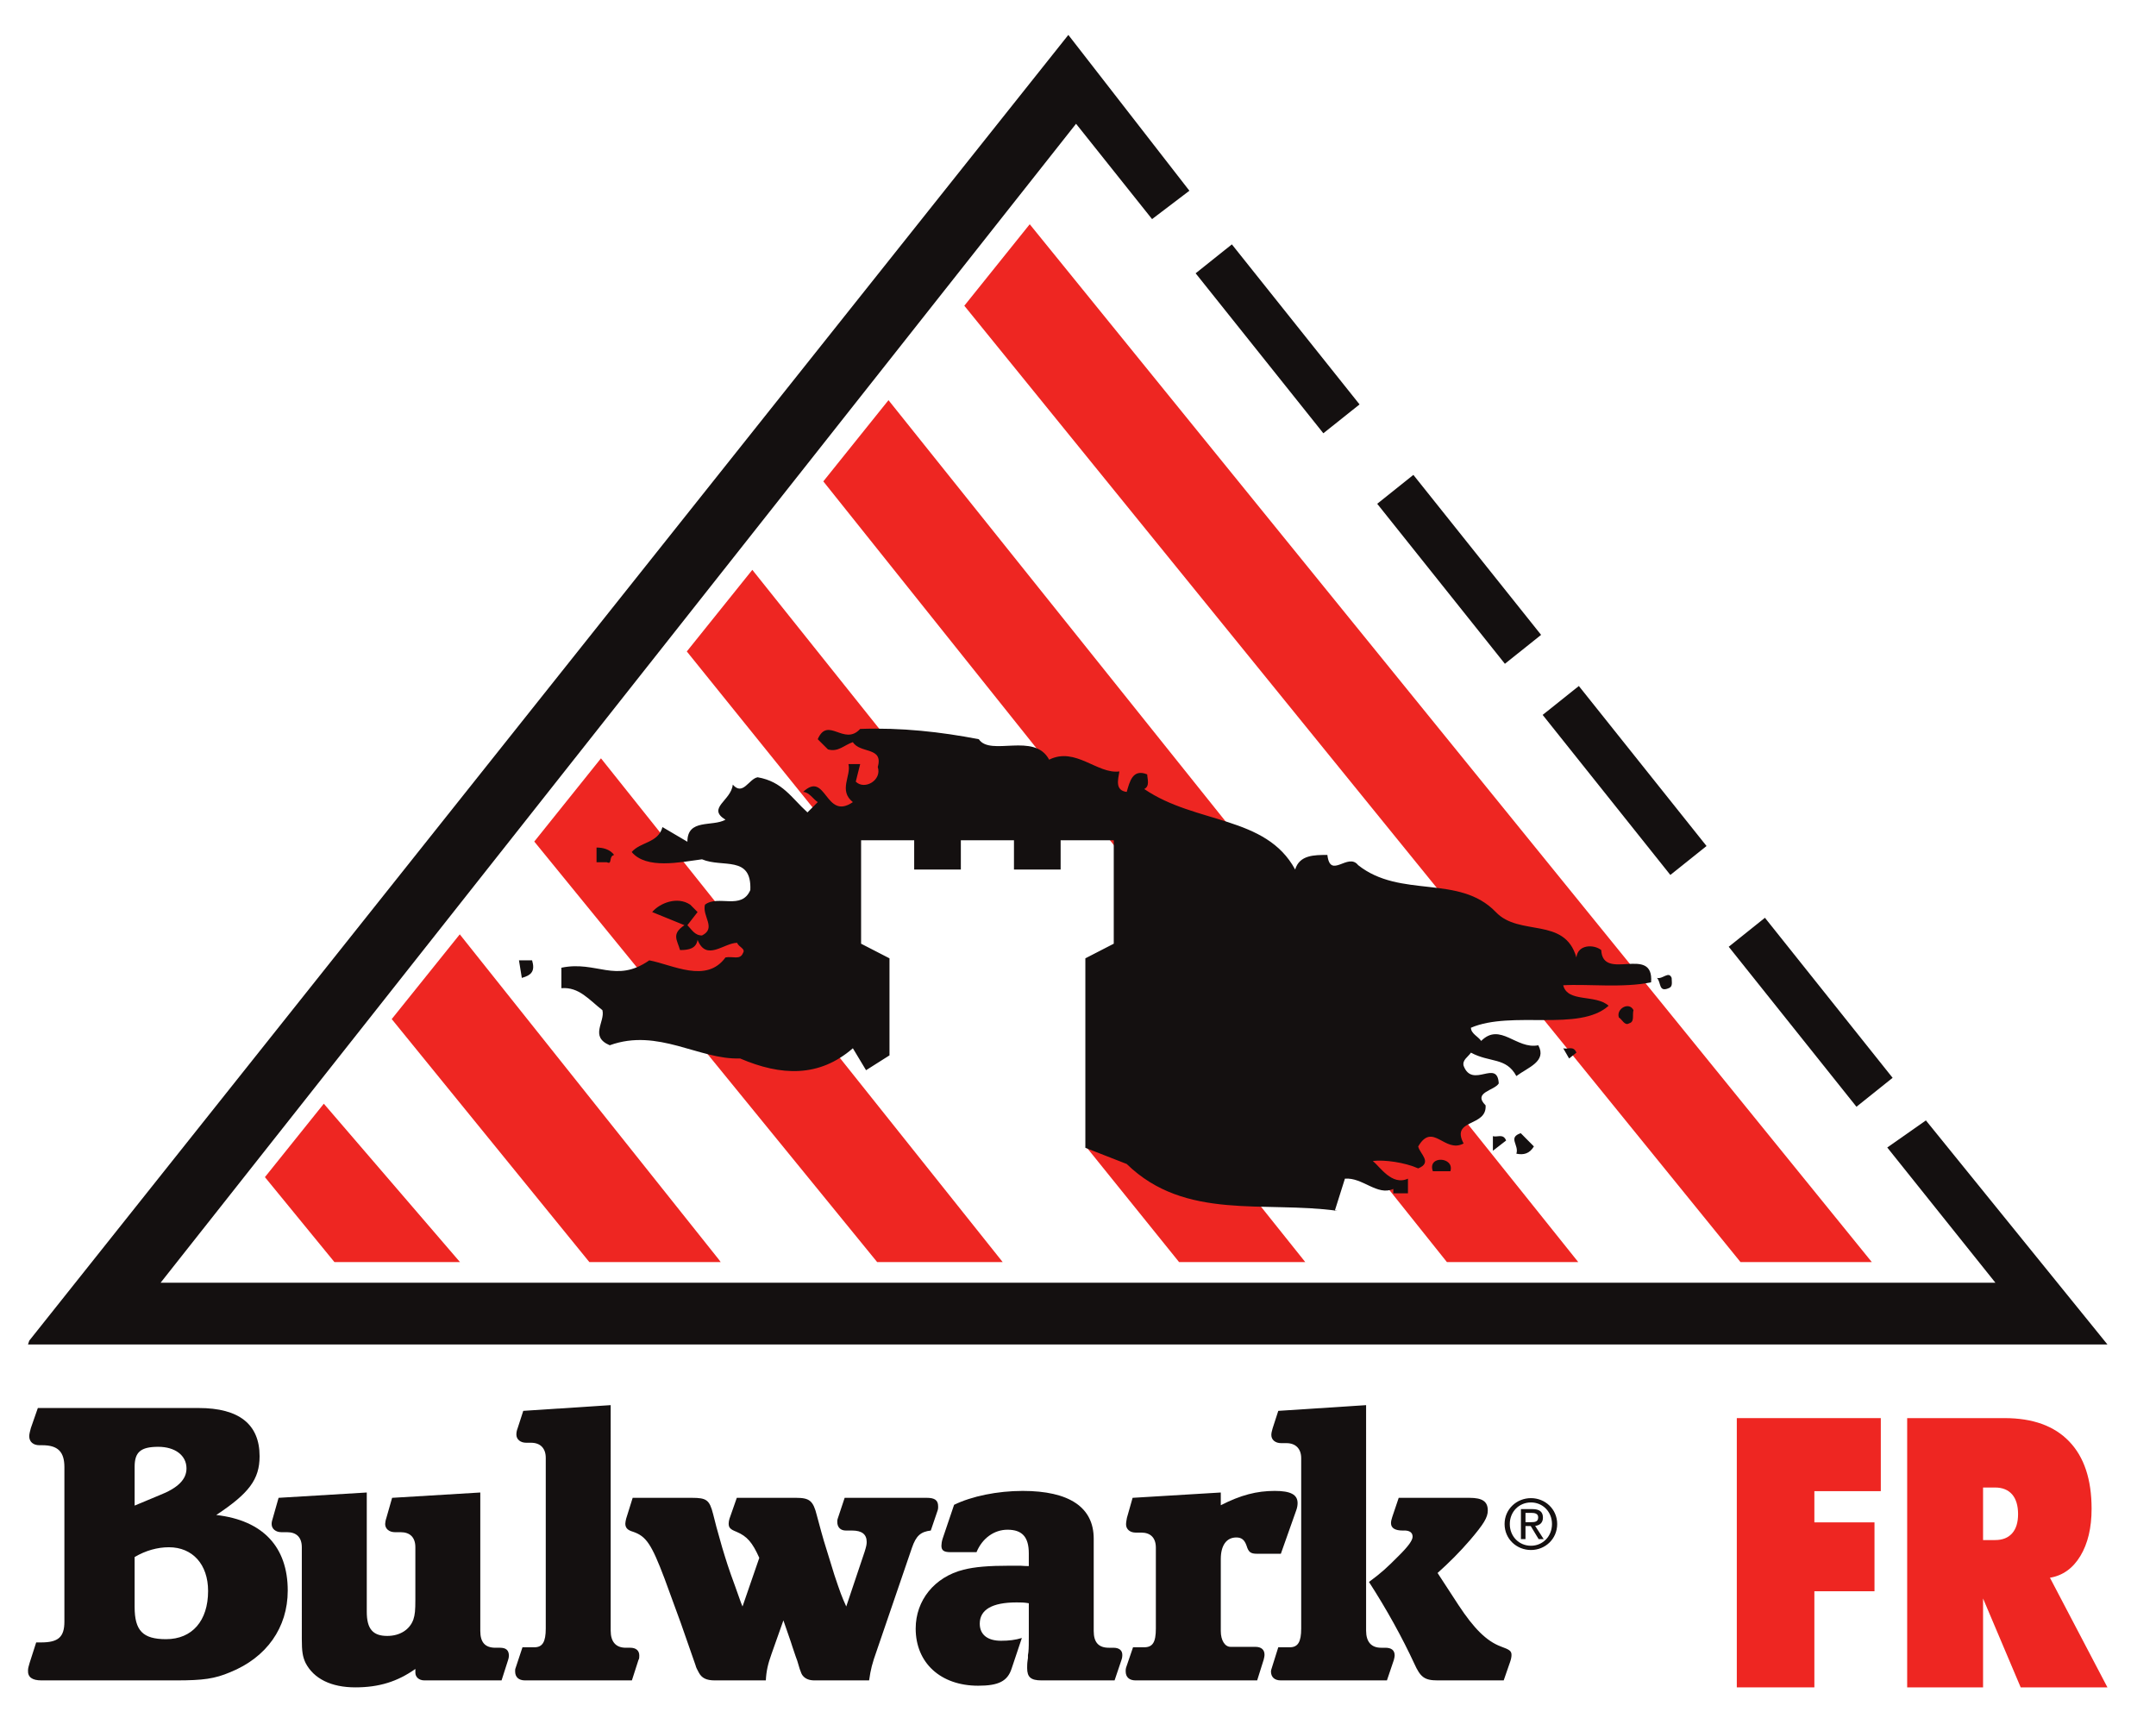 <?xml version="1.0" encoding="utf-8"?>
<!-- Generator: Adobe Illustrator 16.0.0, SVG Export Plug-In . SVG Version: 6.00 Build 0)  -->
<!DOCTYPE svg PUBLIC "-//W3C//DTD SVG 1.1//EN" "http://www.w3.org/Graphics/SVG/1.1/DTD/svg11.dtd">
<svg version="1.1" id="svg9824" xmlns:svg="http://www.w3.org/2000/svg"
	 xmlns="http://www.w3.org/2000/svg" xmlns:xlink="http://www.w3.org/1999/xlink" x="0px" y="0px" width="762.857px"
	 height="605.715px" viewBox="0 0 762.857 605.715" enable-background="new 0 0 762.857 605.715" xml:space="preserve">
<g id="layer1" transform="translate(380,-163.791)">
	<path id="path2669" fill="#141010" d="M-332.365,732.311c0,8.391,2.891,11.423,11.119,11.423c9.246,0,14.876-6.508,14.876-17.053
		c0-9.397-5.489-15.471-13.858-15.471c-4.049,0-8.239,1.158-12.137,3.464V732.311z M-323.704,692.859
		c6.659-2.588,9.69-5.641,9.69-9.539c0-4.622-4.06-7.644-9.982-7.644c-6.215,0-8.369,1.862-8.369,7.07v13.729L-323.704,692.859z
		 M-309.705,661.949c14.324,0,21.556,5.781,21.556,17.052c0,8.218-3.768,13.133-15.331,20.798
		c16.478,1.884,25.291,11.271,25.291,26.731c0,13.154-7.503,23.688-20.365,28.896c-5.5,2.317-9.539,2.891-19.088,2.891h-47.681
		c-3.313,0-4.904-1.147-4.764-3.605c0-0.726,0.292-1.591,0.574-2.609l2.317-7.221h1.732c6.074,0,8.25-1.873,8.25-7.373v-54.621
		c0-5.479-2.317-7.773-7.806-7.773h-1.018c-2.166,0-3.616-1.169-3.616-3.194c0-0.714,0.292-1.884,0.574-2.891l2.468-7.08H-309.705"
		/>
	<path id="path2673" fill="#141010" d="M-210.056,740.853c0,4.028,1.732,5.912,5.348,5.912h1.592c2.165,0,3.183,0.866,3.183,2.88
		c0,0.433-0.152,1.018-0.282,1.439l-2.317,7.232h-27.316c-1.873,0-3.183-1.147-3.183-2.739v-1.31
		c-6.344,4.482-12.862,6.518-21.242,6.518c-8.521,0-14.725-3.042-17.626-8.684c-1.007-2.165-1.31-4.049-1.31-8.368V711.21
		c0-3.465-1.862-5.327-5.186-5.327h-2.014c-2.046,0-3.476-1.181-3.476-2.891c0-0.606,0.141-1.311,0.444-2.177l2.014-7.091
		l31.203-1.884v42.213c0,6.063,2.176,8.531,7.232,8.531c4.482,0,7.947-2.197,9.246-5.781c0.574-1.743,0.714-3.183,0.714-7.08V711.21
		c0-3.465-1.873-5.327-5.197-5.327h-2.024c-2.025,0-3.465-1.181-3.465-2.891c0-0.444,0.141-1.311,0.433-2.177l2.025-7.091
		l31.203-1.884V740.853"/>
	<path id="path2677" fill="#141010" d="M-163.923,740.702c0,4.027,1.884,6.063,5.349,6.063h1.581c2.024,0,3.194,1.007,3.194,2.75
		c0,0.563,0,1.147-0.292,1.569l-2.328,7.232h-37.85c-2.166,0-3.464-1.147-3.464-3.183c0-0.423,0-0.866,0.151-1.148l2.447-7.383h4.19
		c2.891,0,4.049-1.874,4.049-6.627v-60.391c0-3.356-1.884-5.349-5.208-5.349h-1.722c-2.035,0-3.464-1.181-3.464-2.891
		c0-0.726,0.13-1.451,0.422-2.177l2.014-6.214l30.932-2.024V740.702"/>
	<path id="path2681" fill="#141010" d="M-111.338,714.966c-2.458-5.499-4.331-7.644-8.087-9.234c-2.176-0.855-2.75-1.44-2.75-2.902
		c0-0.584,0.13-1.147,0.292-1.721l2.587-7.384h20.96c4.775,0,6.074,1.018,7.362,6.225c2.891,10.697,1.732,6.507,6.214,21.091
		c2.036,6.063,2.599,7.654,4.19,11.13l6.507-19.38c0.574-1.852,0.726-2.576,0.726-3.453c0-2.739-1.732-4.039-5.197-4.039h-2.176
		c-1.884,0-3.031-1.158-3.031-3.053c0-0.563,0-0.704,0.151-1.137l2.458-7.384h29.037c2.88,0,4.038,0.866,4.038,3.042
		c0,0.574,0,0.866-0.141,1.311l-2.458,7.221c-3.616,0.434-5.207,1.873-6.658,6.074l-12.407,36.259
		c-1.743,4.915-2.165,6.637-2.761,10.686h-19.358c-1.873,0-3.172-0.573-4.038-1.581c-0.422-0.443-0.715-1.158-1.159-2.468
		l-0.866-2.891l-0.574-1.581c-0.866-2.609-1.591-4.634-1.732-5.197l-2.598-7.514l-4.19,11.834c-1.31,3.627-1.873,6.215-2.025,9.397
		h-18.07c-3.021,0-4.612-0.855-5.63-2.739c-0.574-1.018-1.007-1.884-1.169-2.609c-6.929-19.932-3.313-9.657-10.957-30.629
		c-4.645-12.299-6.529-15.017-11.141-16.607c-2.014-0.574-2.75-1.44-2.75-2.902c0-0.443,0.163-1.147,0.292-1.721l2.306-7.384h20.971
		c5.186,0,6.215,0.736,7.503,5.781c0.433,1.884,1.581,6.226,3.172,11.704c1.451,4.774,2.176,7.231,4.634,13.879
		c2.729,7.666,1.873,5.349,2.588,7.081L-111.338,714.966"/>
	<path id="path2685" fill="#141010" d="M-43.584,712.953c-2.458,0-3.313-0.584-3.313-2.306c0-0.606,0.141-1.592,0.423-2.458
		l4.06-11.996c6.215-3.031,15.309-4.915,24.263-4.915c16.479,0,25.14,5.781,25.14,16.911v32.664c0,4.028,1.743,5.912,5.359,5.912
		h1.592c2.165,0,3.313,1.007,3.161,2.88c0,0.433-0.13,1.018-0.292,1.439l-2.437,7.232h-25.876c-3.746,0-5.056-1.147-5.056-4.331
		c0-0.584,0-1.732,0.141-2.608l0.141-1.007v-1.019l0.162-1.018c0.141-1.439,0.141-3.313,0.141-5.749v-11.563
		c-1.742-0.293-2.608-0.293-4.341-0.293c-8.684,0-13.014,2.599-13.014,7.514c0,3.898,2.761,6.053,7.524,6.053
		c2.88,0,5.045-0.281,7.373-0.985l-3.616,10.805c-1.451,4.493-4.623,6.085-11.845,6.085c-13.306,0-22.108-8.099-22.108-20.225
		c0-9.971,6.638-18.221,16.912-20.819c4.038-1.007,8.813-1.418,16.607-1.418h3.465c2.177,0.13,1.743,0.13,3.042,0.13v-4.493
		c0-5.76-2.327-8.369-7.524-8.369c-4.753,0-8.953,3.031-10.978,7.946H-43.584"/>
	<path id="path2689" fill="#141010" d="M64.823,713.516c-2.316,0-3.053-0.563-3.757-2.869c-0.714-2.046-1.743-2.901-3.616-2.901
		c-3.453,0-5.499,2.75-5.499,7.654v25.453c0,3.303,1.45,5.598,3.475,5.598h8.803c2.046,0,3.193,1.018,3.193,2.761
		c0,0.585-0.151,1.159-0.281,1.732l-2.317,7.373H21.776c-2.176,0-3.475-1.147-3.475-3.183c0-0.574,0-0.866,0.13-1.3l2.468-7.232
		h3.897c3.043,0,4.18-1.721,4.18-6.626v-28.604c0-3.497-1.873-5.349-5.175-5.349h-2.025c-1.895,0-3.345-1.147-3.345-2.891
		c0-0.747,0.162-1.451,0.303-2.317l2.014-7.091l31.203-1.884v4.504c7.08-3.616,12.721-5.067,19.087-5.067
		c5.619,0,8.088,1.299,8.088,4.331c0,0.736-0.141,1.602-0.455,2.468l-5.468,15.439H64.823"/>
	<path id="path2693" fill="#141010" d="M139.929,693.725c4.623,0,6.496,1.31,6.496,4.493c0,2.457-1.451,4.774-6.215,10.383
		c-3.757,4.353-7.373,7.957-11.552,11.714l7.352,11.282c5.5,8.38,9.993,12.84,15.038,14.724c3.172,1.148,3.768,1.603,3.768,3.032
		c0,0.584-0.151,1.45-0.455,2.316l-2.306,6.647h-23.396c-4.634,0-6.085-1.147-8.239-5.933c-4.201-9.073-9.679-19.055-16.034-28.896
		c4.482-3.313,6.203-4.916,10.523-9.246c3.486-3.465,4.915-5.5,4.915-6.788c0-1.57-1.288-2.296-3.465-2.155
		c-2.728,0-4.179-0.865-4.179-2.608c0-0.596,0.141-1.3,0.444-2.188l2.284-6.777H139.929z M103.367,740.703
		c0,4.027,1.873,6.063,5.337,6.063h1.451c2.165,0,3.323,0.866,3.323,2.75c0,0.422-0.151,0.985-0.292,1.57l-2.446,7.231H73.171
		c-2.176,0-3.465-1.147-3.465-3.183c0-0.281,0.131-0.726,0.271-1.147l2.316-7.384h4.05c2.901,0,4.06-1.873,4.06-6.626v-60.272
		c0-3.292-1.905-5.327-5.219-5.327h-1.873c-2.035,0-3.475-1.147-3.475-2.88c0-0.584,0.141-1.31,0.443-2.327l2.014-6.215
		l31.073-2.024V740.703"/>
	<path id="path2697" fill="#141010" d="M161.658,702.343c1.375,0,2.598-0.098,2.598-1.711c0-1.321-1.19-1.581-2.316-1.581h-2.177
		v3.292H161.658z M159.763,708.319h-1.612v-10.609h4.017c2.522,0,3.768,0.92,3.768,3.021c0,1.884-1.202,2.739-2.75,2.923l3.01,4.666
		h-1.786l-2.794-4.612h-1.852V708.319z M161.701,710.679c4.146,0,7.438-3.28,7.438-7.687c0-4.363-3.291-7.633-7.438-7.633
		c-4.212,0-7.492,3.27-7.492,7.633C154.209,707.399,157.489,710.679,161.701,710.679 M152.368,702.993
		c0-5.283,4.288-9.159,9.333-9.159c5.002,0,9.278,3.876,9.278,9.159c0,5.326-4.276,9.191-9.278,9.191
		C156.656,712.184,152.368,708.319,152.368,702.993"/>
	<path id="path2701" fill="#141010" d="M-369.642,638.108L-1.988,176.143l42.831,55.129l-13.209,10.036L0.74,207.583
		l-323.914,410.04H326.04l-38.272-47.843l13.674-9.582l64.235,79.273h-735.773L-369.642,638.108z"/>
	<path id="path2705" fill="#EE2622" d="M235.843,610.316H282.3L-15.651,243.127l-23.147,28.832"/>
	<path id="path2709" fill="#EE2622" d="M-217.245,610.316h-44.422l-24.598-30.056l20.841-25.973L-217.245,610.316z"/>
	<path id="path2713" fill="#EE2622" d="M-125.672,609.396l-91.648-115.034l-24.079,29.979l69.93,85.976h46.468"/>
	<path id="path2717" fill="#EE2622" d="M-26.575,610.316h-43.059l-121.324-148.781l23.602-29.448l142.134,178.229H-26.575z"/>
	<path id="path2721" fill="#EE2622" d="M-54.747,439.34l-59.059-73.936l-23.18,28.874l54.08,67.062"/>
	<path id="path2725" fill="#EE2622" d="M4.378,569.618l32.816,40.698h44.649l-45.798-57.307"/>
	<path id="path2729" fill="#EE2622" d="M-88.688,334.104l23.062-28.733l244.056,304.945H131.96"/>
	<path id="path2733" fill="#141010" d="M-162.7,466.266c-2.068,0.487-0.509,3.605-2.599,2.577h-3.627v-5.187
		C-166.846,463.657-164.259,464.176-162.7,466.266"/>
	<path id="path2737" fill="#141010" d="M137.872,491.125h-4.678C134.233,489.576,137.352,489.576,137.872,491.125"/>
	<path id="path2741" fill="#141010" d="M-191.726,503.564c1.05,3.638,0,5.187-3.638,6.215l-1.007-6.215H-191.726"/>
	<path id="path2745" fill="#141010" d="M211.482,509.779c0,1.548,0.487,3.097-1.062,3.638c-3.627,1.548-2.598-2.09-4.146-3.638
		C208.354,510.32,210.421,507.202,211.482,509.779"/>
	<path id="path2749" fill="#141010" d="M197.981,521.19c-0.509,1.56,0.509,4.146-1.548,4.655c-1.56,1.029-2.588-1.537-3.627-2.067
		C191.767,520.67,196.434,518.061,197.981,521.19"/>
	<path id="path2753" fill="#141010" d="M177.778,536.217l-2.587,2.058l-2.079-3.605C174.661,535.178,176.75,533.608,177.778,536.217
		"/>
	<path id="path2757" fill="#141010" d="M162.74,569.402c-1.559,2.565-3.616,3.096-6.203,2.565c1.039-3.097-3.129-5.694,1.548-7.254
		L162.74,569.402"/>
	<path id="path2761" fill="#141010" d="M152.91,567.301l-4.678,3.627v-5.164C149.803,566.273,151.859,564.713,152.91,567.301"/>
	<path id="path2765" fill="#141010" d="M133.194,578.182h-6.203C124.923,572.498,134.743,573.017,133.194,578.182"/>
	<path id="path2769" fill="#141010" d="M4.031,569.888v-67.039l10.048-5.175v-36.594H-4.716v10.35h-16.512v-10.35h-18.795v10.35
		h-16.511v-10.35h-18.784v36.594l10.047,5.175v34.332l-8.293,5.251l-4.666-7.763c-11.92,10.372-25.389,9.83-39.908,3.605
		c-14.497,0.53-29.016-10.87-46.122-4.667c-7.254-3.096-1.548-8.271-2.587-12.418c-4.667-3.616-8.283-8.314-14.519-7.773v-7.243
		c12.44-2.609,19.174,5.684,31.105-2.609c8.293,1.56,20.203,8.293,26.958-1.028c2.577-0.52,5.164,1.028,6.193-1.56
		c1.039-1.569-1.538-2.057-2.057-3.615c-4.667,0-10.892,6.744-14.01-1.051c-0.509,3.097-3.097,3.616-6.204,3.616
		c-1.029-3.616-3.118-5.673,1.559-8.802l-11.412-4.645c2.588-3.107,8.824-5.728,13.479-2.599l2.577,2.599l-3.605,4.645
		c1.548,1.548,2.588,3.638,5.175,3.638c5.186-2.609,0-6.756,1.04-10.881c4.655-3.627,12.949,2.067,16.056-5.197
		c0.52-12.418-9.831-7.763-17.095-10.87c-7.773,1.029-19.694,3.616-24.88-2.576c3.107-3.638,9.333-3.129,10.892-8.824l8.813,5.187
		c0-8.283,8.802-5.187,13.479-7.796c-6.756-4.125,2.057-6.733,2.577-12.418c3.616,4.136,5.695-2.079,8.813-2.599
		c8.813,1.549,11.92,7.254,17.615,12.43l3.638-3.638c-1.559-1.029-3.129-3.605-5.186-3.605c8.271-7.796,7.763,10.372,17.615,3.605
		c-5.186-4.147-0.52-9.301-1.56-13.447h4.146l-1.559,6.204c3.129,3.096,9.333-0.52,7.784-5.187c2.079-7.243-6.226-4.655-8.813-8.791
		c-3.107,1.039-5.186,3.616-8.813,2.565l-3.616-3.604c3.616-8.305,9.322,2.587,15.016-3.638c14.508-0.521,28.507,1.039,41.976,3.638
		c4.146,6.203,19.693-2.599,24.891,7.243c9.311-4.656,17.085,5.207,24.848,4.157c-0.509,3.097-1.549,6.712,2.598,7.254
		c1.051-3.638,2.079-8.315,7.254-6.204c0,1.537,1.051,4.125-1.05,5.176c18.167,12.429,43.025,9.321,53.397,28.484
		c1.548-5.164,6.734-5.164,11.4-5.164c1.028,8.802,7.254-1.028,10.881,3.605c15.027,11.941,35.761,3.129,48.721,16.608
		c8.304,8.77,24.37,1.526,28.506,16.056c0.521-4.677,6.215-4.677,8.792-2.609c0.541,11.4,18.665-2.067,17.647,11.4
		c-9.853,2.09-22.823,0.53-31.105,1.051c1.549,6.225,11.4,3.096,16.067,7.243c-10.361,9.354-34.213,1.569-48.71,7.784
		c0,2.078,2.588,3.107,3.616,4.666c6.734-6.734,12.451,3.107,20.214,1.537c3.107,5.717-3.627,7.796-7.763,10.892
		c-3.627-6.733-9.344-4.645-16.067-8.282c-1.05,1.549-3.118,2.588-2.598,4.645c3.117,8.305,11.931-2.587,12.439,6.247
		c-1.548,2.588-9.322,3.097-4.655,7.763c0.509,7.763-12.462,4.667-7.784,13.479c-6.734,3.616-10.882-7.795-16.067,1.051
		c0.509,2.565,5.186,5.662,0,7.763c-4.677-2.101-11.92-3.129-16.056-2.62c2.587,2.1,6.734,8.823,12.429,6.258v5.175h-5.175v-1.548
		c-5.706,2.576-10.892-4.169-17.128-3.627l-3.595,11.39h1.018c-25.908-3.638-53.885,3.616-74.629-16.587L4.031,569.888"/>
	<path id="path2773" fill="#141010" d="M101.05,306.875l-12.808,10.209l-45.191-56.602l12.819-10.231L101.05,306.875z"/>
	<path id="path2777" fill="#141010" d="M165.285,388.411l-12.809,10.231l-45.18-56.612l12.797-10.221L165.285,388.411z"/>
	<path id="path2781" fill="#141010" d="M223.825,463.116l-12.809,10.231l-45.18-56.624l12.808-10.221L223.825,463.116z"/>
	<path id="path2785" fill="#141010" d="M289.662,545.127l-12.797,10.231l-45.191-56.602l12.809-10.253L289.662,545.127z"/>
	<path id="path2789" fill="#EE2622" d="M234.532,760.786v-95.265h50.951v25.844h-23.505v11.043h21.274v24.371h-21.274v34.007
		H234.532z"/>
	<path id="path2793" fill="#EE2622" d="M321.666,690.077v18.589h4.266c2.609,0,4.612-0.79,6.02-2.382
		c1.396-1.569,2.101-3.833,2.101-6.788c0-3.021-0.704-5.359-2.101-6.983c-1.407-1.603-3.41-2.436-6.02-2.436H321.666z
		 M294.815,760.786v-95.265h34.451c9.981,0,17.626,2.761,22.888,8.271c5.283,5.5,7.914,13.426,7.914,23.809
		c0,6.756-1.332,12.32-3.974,16.705c-2.652,4.385-6.247,6.94-10.762,7.688l20.344,38.792h-30.694l-13.316-31.452v31.452H294.815"/>
</g>
</svg>
